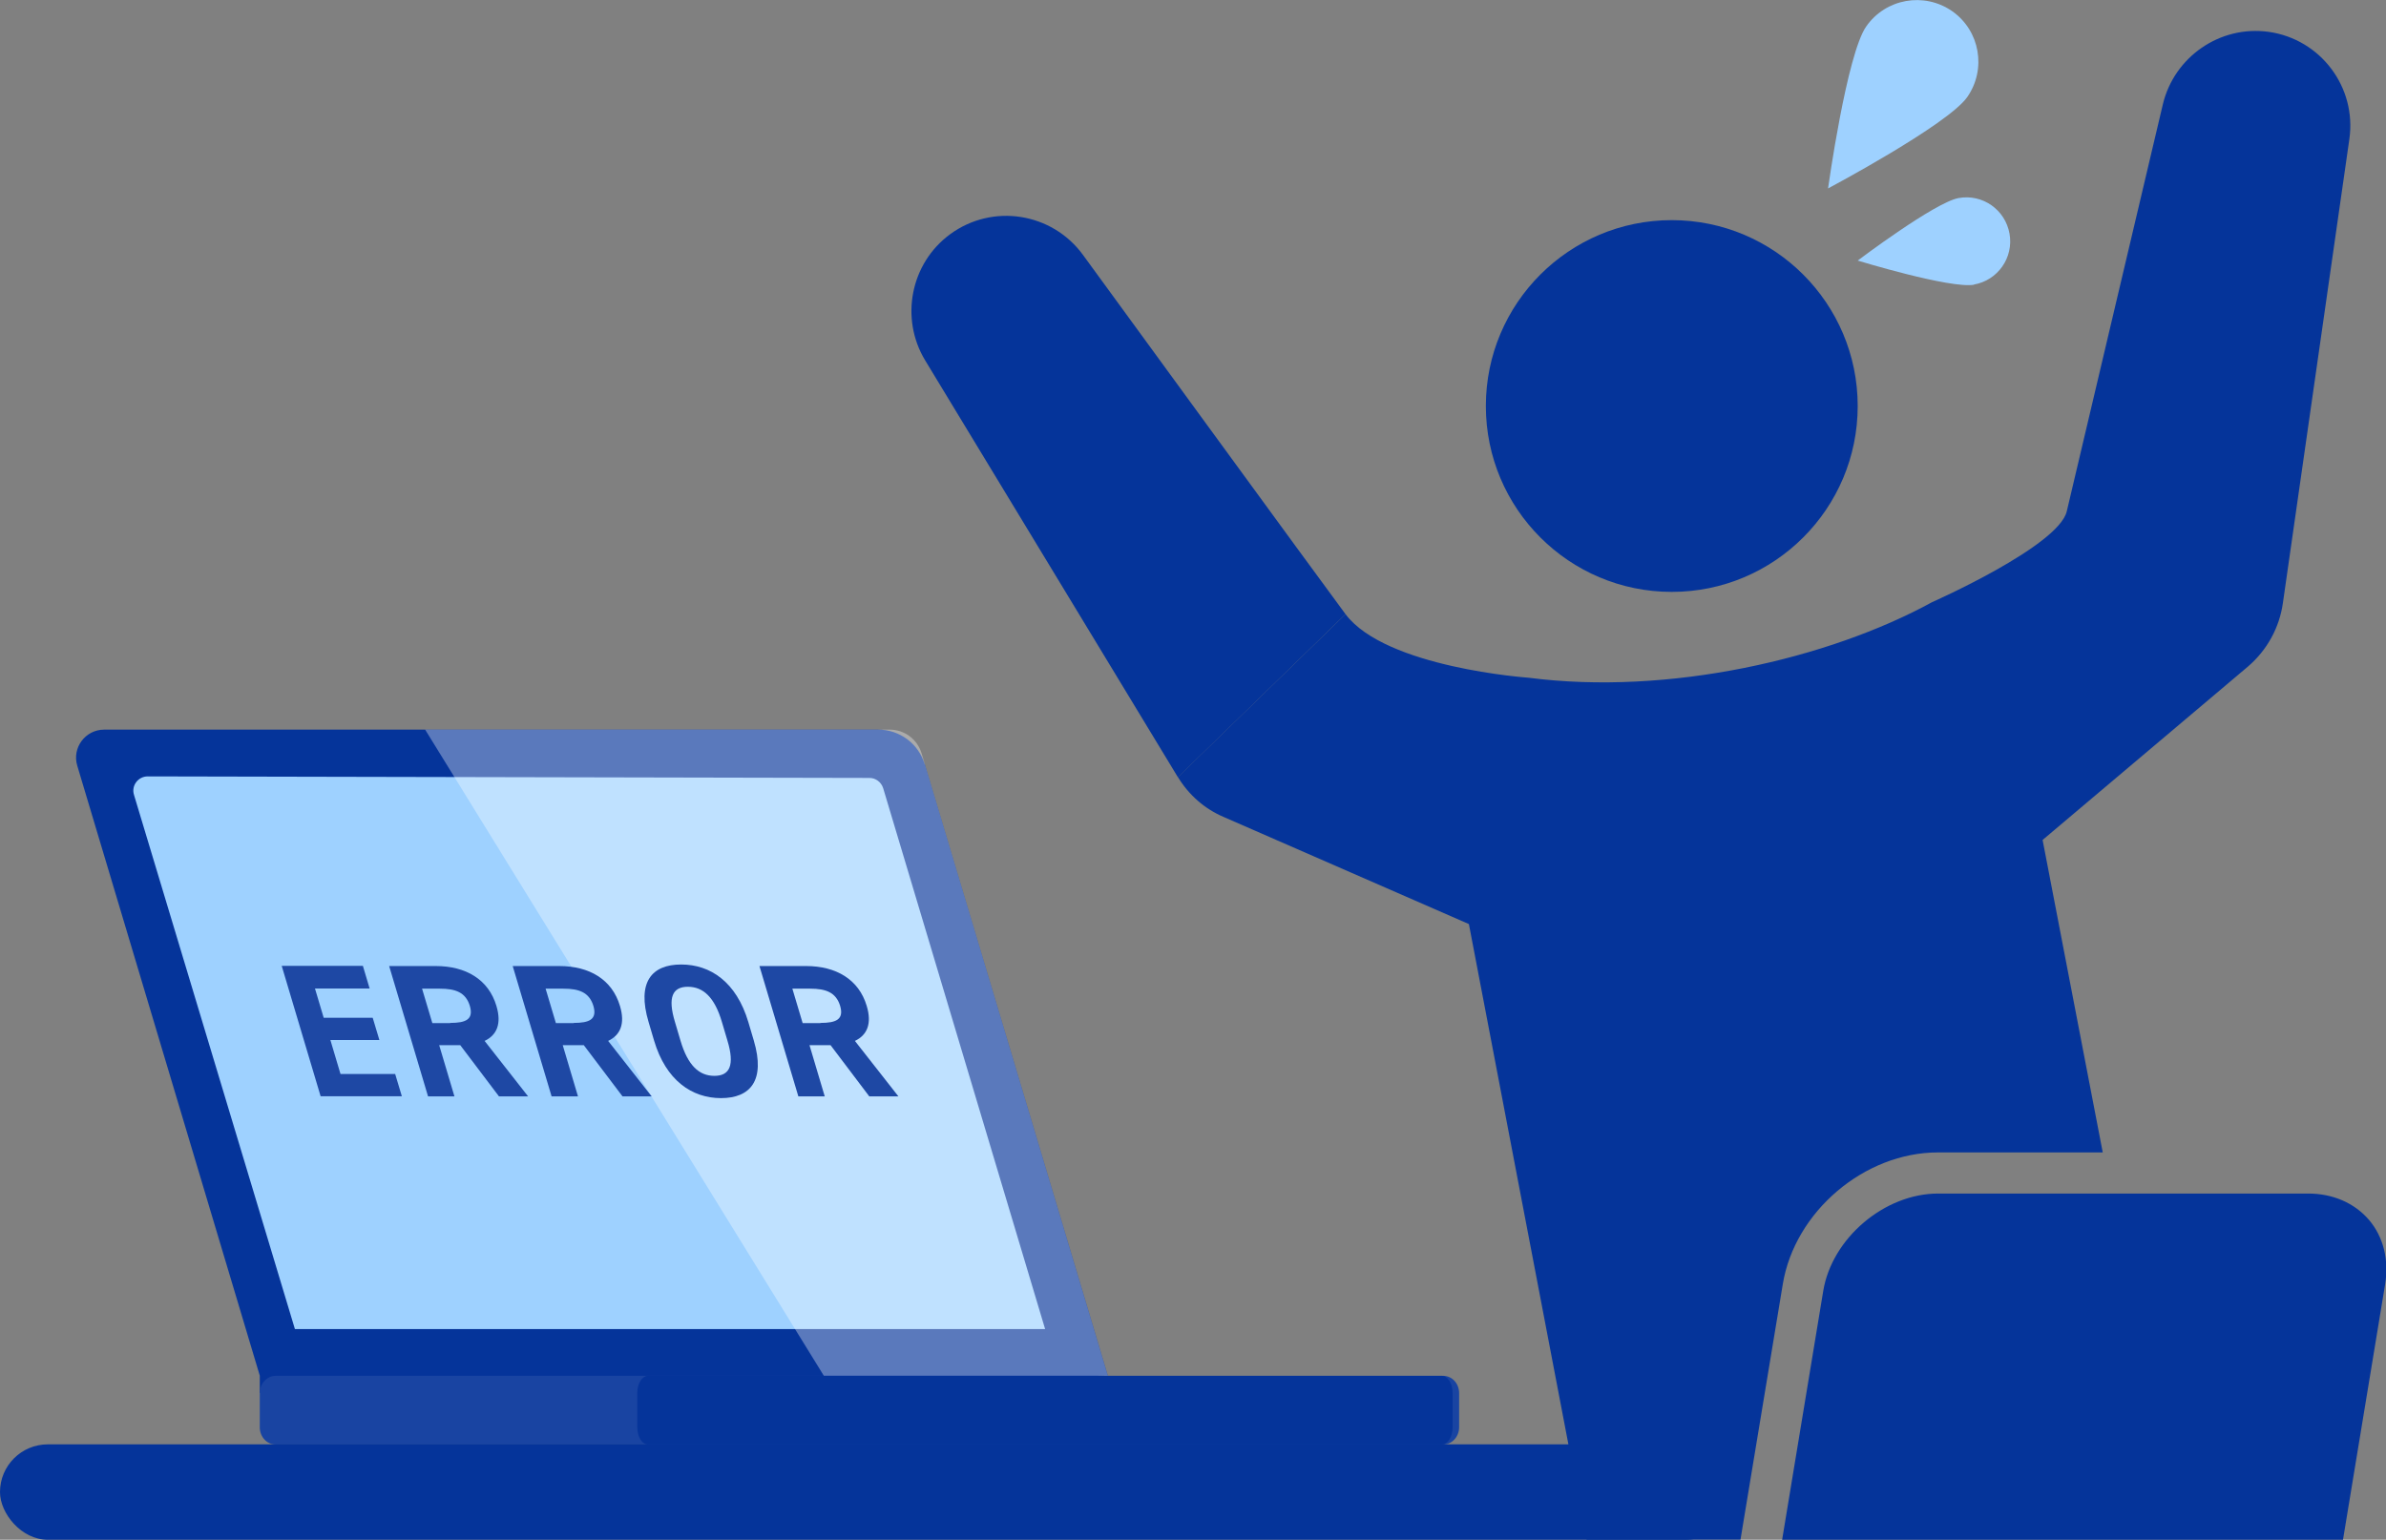 <?xml version="1.0" encoding="UTF-8"?>
<svg id="b" data-name="レイヤー 2" xmlns="http://www.w3.org/2000/svg" viewBox="0 0 139.24 89.88">
  <rect x="0" y="0" width="139.24" height="89.88" fill="#808080" stroke="none"/>
  <defs>
    <style>
      .d {
        fill: #05349a;
      }

      .e {
        fill: #9ed1ff;
      }

      .f {
        fill: #1e48a4;
      }

      .g {
        fill: #1944a2;
      }

      .h {
        fill: #fff;
        opacity: .34;
      }
    </style>
  </defs>
  <g id="c" data-name="レイアウト">
    <g>
      <g>
        <g>
          <path class="d" d="m53.97,44.61l10.68,35.69-49.49,1.01v-1.01S4.51,44.7,4.51,44.7c-.32-1.05.47-2.11,1.57-2.11h45.17c1.25,0,2.36.82,2.71,2.02Z"/>
          <path class="e" d="m60.99,77.58l-9.45-31.57c-.11-.35-.43-.6-.8-.6l-42.12-.09c-.56,0-.97.54-.8,1.08l9.39,31.18h43.8Z"/>
          <path class="h" d="m48.08,80.31h16.57s-10.87-36.34-10.87-36.34c-.25-.82-1-1.38-1.86-1.38h-27.11s23.27,37.72,23.27,37.72Z"/>
          <path class="g" d="m84.22,80.31H16.09c-.51,0-.93.45-.93,1.01v1.99c0,.56.41,1.01.93,1.01h68.13c.51,0,.93-.45.93-1.01v-1.99c0-.56-.41-1.01-.93-1.01Z"/>
          <path class="d" d="m84.14,80.31h-46.32c-.35,0-.63.45-.63,1.01v1.99c0,.56.28,1.01.63,1.01h46.32c.35,0,.63-.45.63-1.01v-1.99c0-.56-.28-1.01-.63-1.01Z"/>
        </g>
        <g>
          <path class="f" d="m21.18,56.39l.39,1.31h-3.19l.51,1.71h2.86l.39,1.3h-2.86l.59,1.98h3.19l.39,1.3h-4.74l-2.27-7.61h4.74Z"/>
          <path class="f" d="m29.12,64l-2.26-2.99h-1.23l.89,2.99h-1.54l-2.27-7.61h2.72c1.75,0,3.08.78,3.54,2.33.31,1.03.03,1.7-.69,2.04l2.54,3.24h-1.7Zm-2.85-4.29c.91,0,1.38-.2,1.15-.99-.24-.79-.83-1.01-1.75-1.01h-1.04l.6,2.01h1.04Z"/>
          <path class="f" d="m36.33,64l-2.26-2.99h-1.23l.89,2.99h-1.54l-2.27-7.61h2.72c1.75,0,3.08.78,3.54,2.33.31,1.03.03,1.7-.69,2.04l2.54,3.24h-1.7Zm-2.85-4.29c.91,0,1.38-.2,1.15-.99-.24-.79-.83-1.01-1.75-1.01h-1.04l.6,2.01h1.04Z"/>
          <path class="f" d="m42.08,64.1c-1.71,0-3.22-1.04-3.91-3.36l-.32-1.08c-.7-2.35.2-3.36,1.9-3.36s3.22,1.01,3.92,3.36l.32,1.08c.69,2.33-.2,3.36-1.92,3.36Zm-2.37-3.36c.43,1.46,1.09,2.06,1.98,2.06s1.2-.61.76-2.06l-.32-1.08c-.43-1.46-1.1-2.06-1.99-2.06s-1.19.61-.75,2.06l.32,1.08Z"/>
          <path class="f" d="m50.73,64l-2.26-2.99h-1.23l.89,2.99h-1.54l-2.27-7.61h2.72c1.75,0,3.08.78,3.54,2.33.31,1.03.03,1.7-.69,2.04l2.54,3.24h-1.7Zm-2.85-4.29c.91,0,1.38-.2,1.15-.99-.24-.79-.83-1.01-1.75-1.01h-1.04l.6,2.01h1.04Z"/>
        </g>
      </g>
      <g>
        <rect class="d" x="0" y="84.31" width="101.17" height="5.57" rx="2.79" ry="2.79"/>
        <g>
          <path class="d" d="m86.71,23.7c0,5.99,4.86,10.85,10.85,10.85s10.85-4.86,10.85-10.85c0-5.99-4.86-10.85-10.85-10.85-5.99,0-10.85,4.86-10.85,10.85Z"/>
          <path class="d" d="m136.71,89.88h-32.71s2.4-14.53,2.4-14.53c.51-3.08,3.58-5.68,6.7-5.68h21.6c1.44,0,2.7.55,3.55,1.54.84.99,1.17,2.33.94,3.75l-2.46,14.92Z"/>
          <path class="d" d="m78.52,35.85c2.35,3.13,10.68,3.71,10.68,3.71,8.19,1.06,17.52-1.11,23.55-4.41,0,0,7.37-3.26,7.86-5.3.48-2.03,5.61-23.77,5.61-23.77.66-2.75,3.32-4.62,6.18-4.22,3.03.43,5.14,3.24,4.7,6.27l-3.88,27.09c-.2,1.39-.9,2.72-2.05,3.7l-11.97,10.11,3.51,18.24h-9.62c-4.29,0-8.35,3.45-9.05,7.68l-2.47,14.92h-8.98s-6.87-35.93-6.87-35.93l-14.33-6.26c-1.07-.46-2-1.25-2.65-2.32"/>
          <path class="d" d="m68.74,45.37l-14.76-24.35c-1.46-2.43-.86-5.64,1.47-7.35,2.47-1.81,5.94-1.27,7.75,1.21,0,0,14.05,19.27,15.32,20.97"/>
          <path class="e" d="m114.8,5.67c1.14-1.63.75-3.88-.88-5.02-1.63-1.13-3.87-.74-5.01.89-1.14,1.62-2.23,9.46-2.23,9.46,0,0,6.98-3.71,8.12-5.33Z"/>
          <path class="e" d="m115.19,16.61c1.39-.24,2.33-1.57,2.08-2.97-.25-1.4-1.57-2.33-2.97-2.08-1.39.25-5.89,3.65-5.89,3.65,0,0,5.39,1.65,6.79,1.41Z"/>
        </g>
      </g>
    </g>
  </g>
</svg>